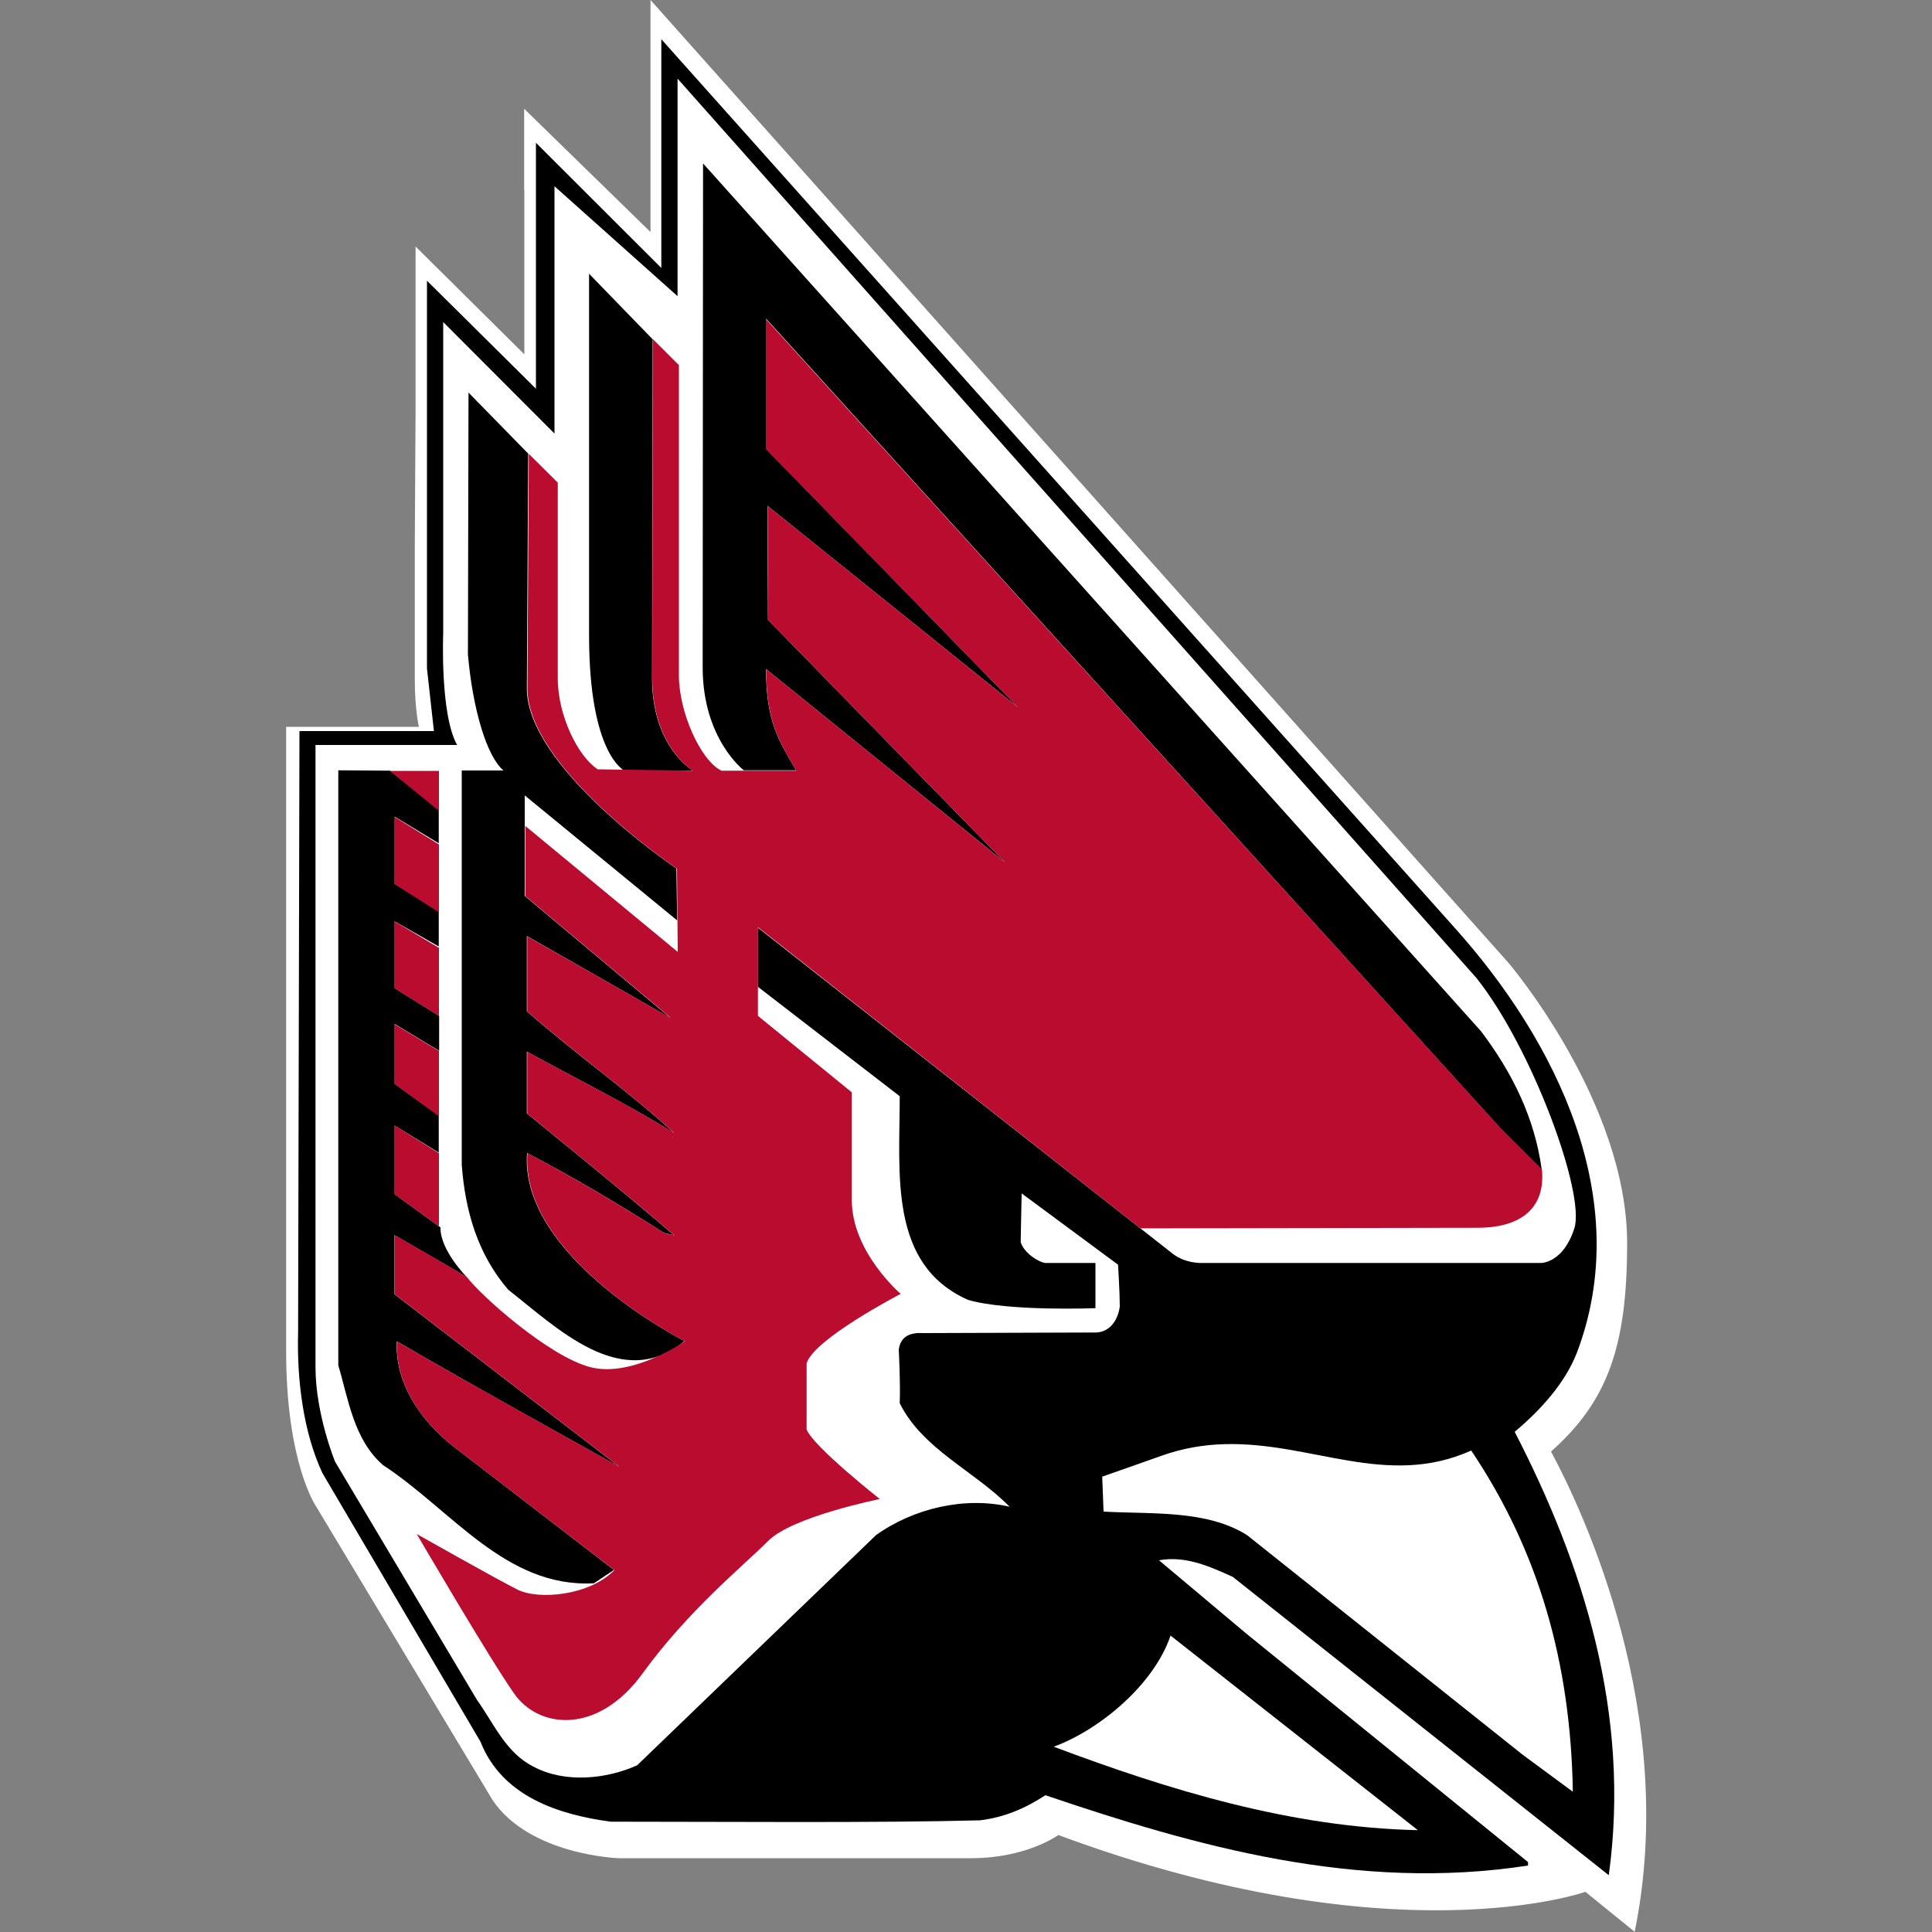 <?xml version="1.0" encoding="UTF-8"?>
<svg xmlns="http://www.w3.org/2000/svg" id="Layer_101" data-name="Layer 101" viewBox="0 0 100 100">
  <rect x="0" y="0" width="100" height="100" fill="#808080" stroke="none"/>
  <defs>
    <style>
      .cls-1 {
        fill: #ba0c2f;
      }

      .cls-2 {
        fill: #fff;
      }
    </style>
  </defs>
  <path class="cls-2" d="M27.13,9.83v-4.2l6.54,6.38V0l44.42,49.85s6.13,7.19,6.13,14.5c0,5.28-.98,8.16-3.94,10.78,1.67,3.11,6.63,13.62,4.33,24.86l-2.55-2.07s-9.86,3.52-27.28-2.94c0,0-1.63,1.2-4.51,1.2h-18.24s-4.59-.14-6.53-3l-9.14-15.21s-1.55-2.23-1.55-8.05v-32.3h6.87s-.21-.9-.21-2.44v-7.03l.04-6.97v-8.42l5.63,5.58v-8.52h0Z"></path>
  <path d="M75.3,48.03c5.23,5.83,9.34,14.06,6.31,22.01-.61,1.55-1.87,2.95-3.21,4.07,3.53,6.84,6.02,14.57,4.87,22.95l-19.46-15.44c-1.19-.54-2.45-1.11-3.82-.86l4.5,3.78,14.6,11.84v.18c-8.86,1.37-17.23-1.01-24.98-3.64-1.04.68-2.13,1.15-3.39,1.3-5.44.14-13.16.07-19.11.07-2.67-.36-5.62-1.29-6.74-4.14l-8.18-13.9c-.98-2.09-1.33-4.8-1.26-7.29l.07-31.12h6.96l-.36-3.24V14.53l5.64,5.59V7.39s6.49,6.48,6.49,6.48V2.03s41.07,46,41.07,46h0Z"></path>
  <path class="cls-2" d="M35.07,4.06v11.27l-6.37-5.69v12.8s-5.76-5.77-5.76-5.77v16.13s-.17,4.17.72,5.76h-7.33v32.2c0,2.43,1.01,4.89,1.01,4.89l7.35,12.34c.86,1.19,1.48,2.73,2.92,3.45,1.62.87,3.78.65,5.37-.07l12.36-11.91c1.95-1.4,4.61-2.01,6.92-1.47-1.84-1.87-4.51-2.98-5.69-5.36.04-1.15-.05-2.77-.05-2.77.09-.72.63-.9,1.28-.86l8.81-.03c.81.04,1.26-.63,1.35-1.35,0-.72-.09-2.16-.09-2.16l-4.99-3.69-.05,2.52c.18.59.95,1.04,1.26,1.08h2.61v2.34s-4.51.18-6.6-.43c-4.11-1.83-3.53-6.51-3.53-10.54l-7.35-5.67v-3.06s20.73,16.29,21.45,16.86c.72.58,1.66.5,1.66.5h17.45s1.14,0,1.71-1.8c.57-1.8-2.18-9.32-5.07-12.95L35.07,4.07h0ZM63.36,74.75c-1.04.03-2.12.2-3.24.6-1.26.45-3.07,1.08-3.07,1.08l.07,1.81c2.49.14,5.34-.1,7.43,1.22l14.27,11.37,2.59,1.91c-.11-6.66-1.76-12.45-5.26-17.66-4.39,1.97-8.29-.47-12.8-.33h0ZM60.59,84.65c-.86,2.55-3.68,4.89-6.05,5.76,5.95,2.23,12.22,4.17,18.85,4.32l-12.8-10.07h0Z"></path>
  <path d="M36.39,8.46l-.02,26.08c0,3.72,2.13,5.33,2.13,5.33h2.7c-.9-1.57-1.55-2.52-1.55-5.24l12.36,10-12.26-12.55-.03-5.9,12.97,10.43-13.04-13.38v-6.74s37.99,41.89,37.99,41.89l2.16,2.16c-.36-2.66-1.51-5-3.14-7.16L36.39,8.46h0ZM30.49,14.17v18.76c.01,6.12,1.82,6.95,1.82,6.95h3.55s-2.11-1.2-2.11-4.79l.03-17.53-3.28-3.38h0ZM24.25,20.31l-.03,13.57c.25,2.85.98,5.28,1.84,6h-2.16v20.41c.18,2.41.83,4.64,2.41,6.47,2.49,1.94,5.88,5.34,9.12,2.65,0,0-8.54-4.32-8.15-9.73,2.42,1.26,4.76,2.66,7.1,4.14l.5.11c-2.49-2.16-7.61-6.3-7.61-6.3v-3.2c2.53,1.4,5.13,2.67,7.61,4.21-2.34-2.16-5.12-4.1-7.61-6.3v-3.89l7.42,4.23-7.53-6.31v-5.2s7.89,6.47,7.89,6.47l-.04-2.69s-7.81-5.24-7.74-9.38l.07-12.09-3.11-3.18h0ZM17.51,39.88v30.79c.52,1.73.79,3.83,2.31,5.16,3.53,2.3,6.35,6.37,10.92,6.12.32-.21,1.04-.69,1.04-.69l-8.32-6.4c-1.69-1.33-3.03-3.28-2.92-5.43,3.64,2.13,11.5,6.48,11.5,6.48l-11.62-8.92v-3.06l3.73,2.16s-1.38-1.39-1.35-2.56l-2.37-1.72v-3.55l2.28,1.4v-1.92l-2.28-1.64v-3.1l2.3,1.39v-1.81s-2.3-1.43-2.3-1.43v-3.46l2.28,1.3v-1.85s-2.28-1.39-2.28-1.39v-3.48l2.28,1.38v-1.74s-2.52-2.02-2.52-2.02l-2.67-.02h0Z"></path>
  <path class="cls-1" d="M39.64,16.5v6.74s13.06,13.38,13.06,13.38l-12.97-10.43.03,5.9,12.26,12.55-12.36-10c0,2.72.65,3.67,1.55,5.25h-3.87c-1.09-.54-2.2-3.04-2.2-4.93v-16.06l-1.35-1.35-.03,17.53c0,3.59,2.11,4.81,2.11,4.81l-4.93-.07c-.99-.63-2.07-2.74-2.07-4.72v-10.12l-1.5-1.49-.07,12.09c-.07,4.14,7.74,9.38,7.74,9.38l.04,4.31-7.89-6.52v3.63s7.53,6.31,7.53,6.31l-7.43-4.22v3.88c2.49,2.19,5.26,4.14,7.61,6.3-2.49-1.55-5.08-2.81-7.61-4.21v3.2s5.12,4.14,7.61,6.3l-.5-.11c-2.34-1.47-4.69-2.88-7.1-4.14-.39,5.41,8.15,9.73,8.15,9.73,0,0-2.7,1.89-4.87,1.35-2.16-.54-5.77-3.78-6.42-4.68l-3.73-2.16v3.06l11.62,8.92s-7.86-4.35-11.5-6.47c-.11,2.16,1.23,4.1,2.92,5.43l8.33,6.4c-1.3,1.33-3.93,1.55-5.01,1.01-1.08-.54-5.22-2.88-5.22-2.88,0,0,3.78,6.47,5.05,8.27,1.26,1.8,4.32,2.16,6.66-1.08,2.35-3.24,5.23-5.58,6.49-6.84,1.26-1.26,5.77-2.16,5.77-2.16,0,0-3.43-2.7-3.79-3.6v-3.42c.36-1.26,4.87-3.6,4.87-3.6,0,0-2.53-2.16-2.53-4.85v-5.58l-4.86-3.96v-4.59l19.8,15.59s15.54-.03,17.46-.03,3.53-.78,3.32-3.02l-2.16-2.15L39.64,16.51h0ZM20.18,39.9l2.54,2.07v-2.07h-2.54ZM20.42,42.28v3.48l2.3,1.46v-3.51l-2.3-1.43ZM20.42,47.69v3.46l2.3,1.43v-3.52s-2.3-1.37-2.3-1.37ZM20.42,53v3.1l2.3,1.68v-3.38l-2.3-1.39ZM20.42,58.26v3.55l2.3,1.66v-3.78s-2.3-1.44-2.3-1.44Z"></path>
</svg>

